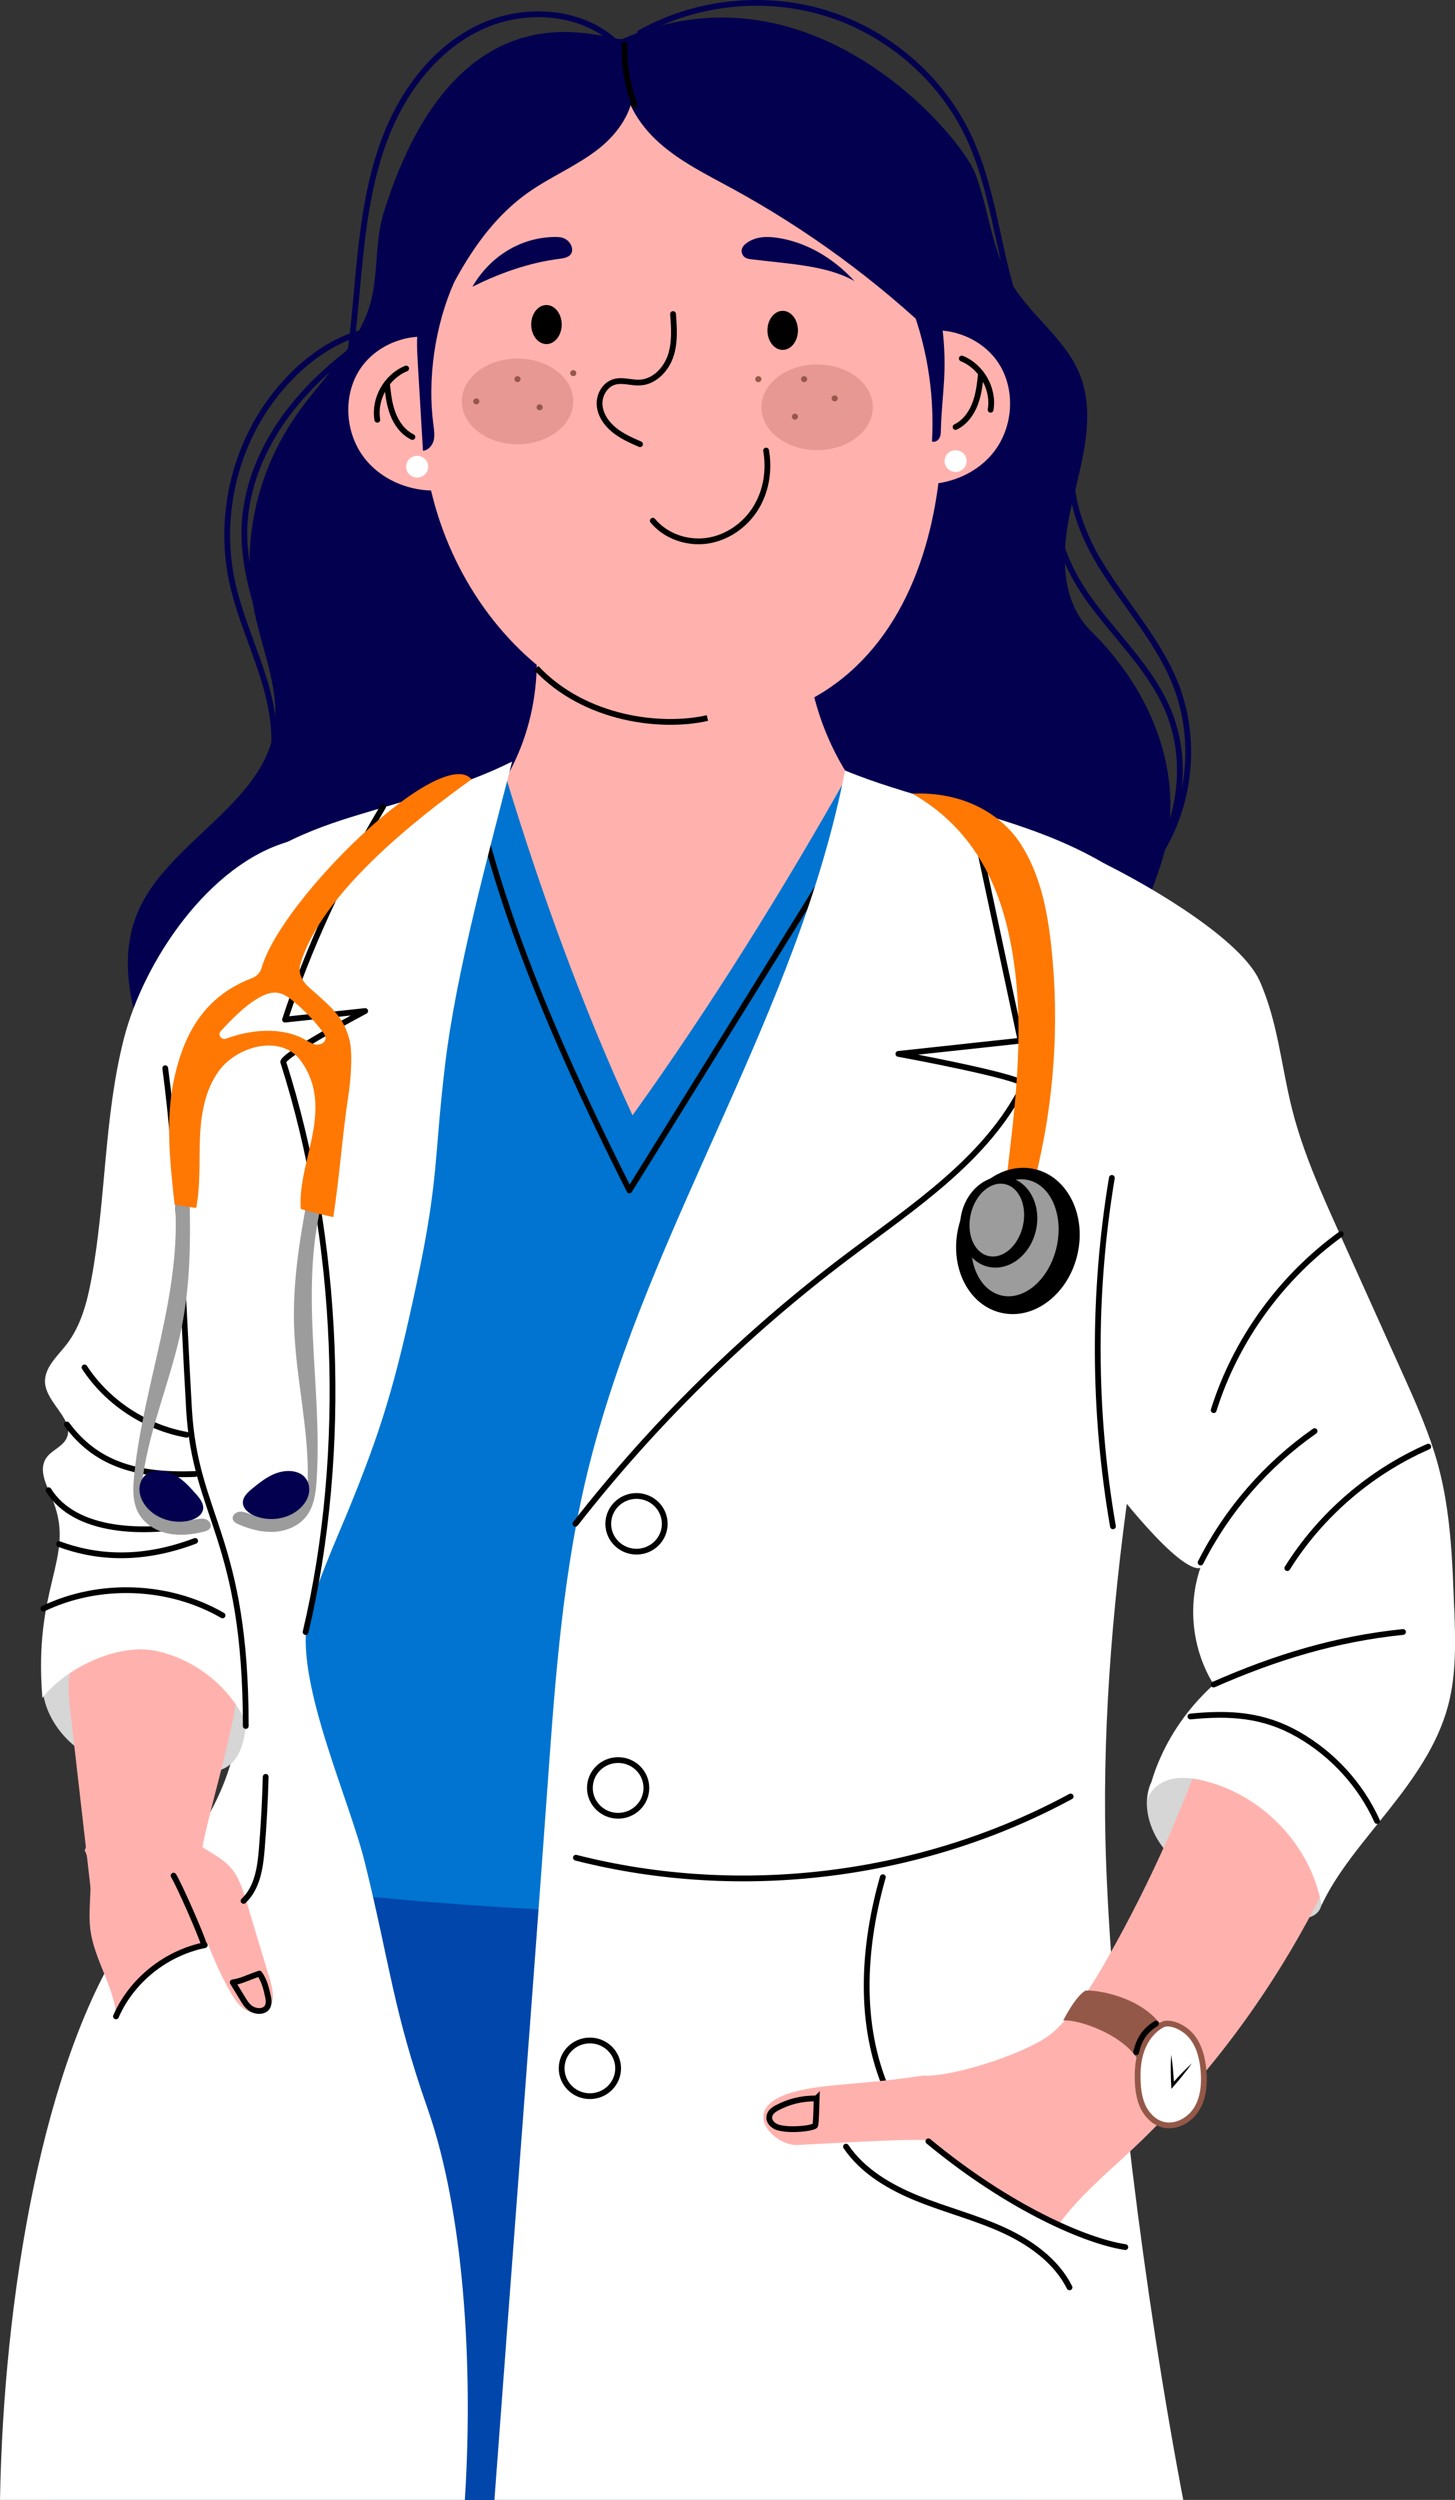 <?xml version="1.0" encoding="UTF-8"?>
<svg id="OBJECTS" xmlns="http://www.w3.org/2000/svg" version="1.1" viewBox="0 0 251.91 432.67">
  <rect x="0" y="0" width="251.91" height="432.67" fill="#333333" stroke="none"/>
  <!-- Generator: Adobe Illustrator 29.8.1, SVG Export Plug-In . SVG Version: 2.1.1 Build 2)  -->
  <g>
    <g>
      <path d="M107.83,6.73c-1.96.86-28.32-11.96-41.4,30.08-1.75,5.61-.72,11.79-2.84,17.33-2.51,6.55-8.09,11.72-12.2,17.59-7.08,10.11-9.74,22.62-7.3,34.34,1.48,7.11,4.76,14.25,3.17,21.34-2.72,12.1-18.18,18.66-23.27,30.14-4.27,9.63-.37,20.44,3.6,30.04,4.01,10.3,4.79,21.59,1.91,32.07,3.01,1.56,6.43,2.49,10.96,3.78,39.64,4.1,79.96-13.23,118.94-5.61,9.72,1.9,19.63,5.34,29.31,3.31,10.77-2.25,18.97-11.89,18.52-21.75-.52-11.35-10.9-21.02-10.95-32.38-.03-6.8,3.68-13.12,5.37-19.76,3.22-12.72-1.64-26.82-12.32-37.58-6.14-5.67-5.55-14.73-3.75-22.44,1.8-7.72,4.38-15.96,1.01-23.25-2.53-5.47-8.03-9.4-11.24-14.58-3.67-5.92-4.08-12.97-6.51-19.38-2.43-6.41-28.32-37.55-61.02-23.29h0Z" fill="#03004f"/>
      <g>
        <path d="M106.4,7.15c-6.12-5.45-15.76-5.96-23.21-2.47-7.45,3.49-12.84,10.38-15.98,17.89-3.14,7.51-4.26,15.68-5.05,23.77-.79,8.09-1.28,16.25-3.27,24.14" fill="none" stroke="#03004f" stroke-linecap="round" stroke-linejoin="round"/>
        <path d="M110.8,5.69c9.7-5.44,21.74-6.69,32.38-3.35,10.64,3.33,19.73,11.19,24.46,21.15,3.43,7.22,4.58,15.25,6.48,23s4.79,15.66,10.77,21.04" fill="none" stroke="#03004f" stroke-linecap="round" stroke-linejoin="round"/>
        <path d="M44.97,138.17c3.37-5.61,2.93-12.7,1.19-18.99s-4.65-12.25-6-18.63c-2.01-9.54-.29-19.79,4.72-28.2,5.01-8.4,13.27-14.87,21.02-15.26-6.11,4.02-11.83,8.74-16.18,14.57s-7.27,12.84-7.41,20.07c-.14,7.43,2.6,14.57,4.82,21.67s3.94,14.77-2.18,24.77h.02Z" fill="none" stroke="#03004f" stroke-linecap="round" stroke-linejoin="round"/>
        <path d="M183.92,82.56c-2.97,7,.24,15.1,4.71,21.29s10.25,11.57,13.36,18.51c4.6,10.29,2.11,23.25-5.99,31.18" fill="none" stroke="#03004f" stroke-linecap="round" stroke-linejoin="round"/>
        <path d="M187.03,74.86c-3.43,7.3-.68,16.01,3.54,22.9,4.21,6.89,9.87,12.99,12.88,20.47,4.11,10.2,2.56,22.42-3.96,31.33" fill="none" stroke="#03004f" stroke-linecap="round" stroke-linejoin="round"/>
      </g>
    </g>
    <path d="M90.66,100.65c4.09,11.93,2.7,25.57-4.34,36.08,1.69,19.73,6.11,39.23,13.07,57.81,1.37,3.64,2.97,7.43,6.12,9.77,4.07,3.02,9.93,2.84,14.52.66,4.59-2.17,8.14-6.01,11.23-10,12.23-15.74,19.27-35.32,19.85-55.13-10.24-11.47-14.13-28.13-10.01-42.85-14.14,6.8-30.67,8.66-50.45,3.66h0Z" fill="#ffb2ad"/>
    <g>
      <path d="M104.06,15.77c-7.08.55-13.55,4.62-18.09,10s-7.32,11.99-9.34,18.69c-4.23,14.05-5.31,29.26-1.23,43.36,4.08,14.09,13.67,26.92,27.01,33.4,13.35,6.48,30.42,5.87,42.32-2.95,13.14-9.73,17.99-27.08,18.39-43.26.4-16.12-3.1-32.96-13.42-45.48-10.32-12.52-27.55-15.16-45.65-13.76h0Z" fill="#ffb2ad"/>
      <g>
        <path d="M157.71,58.01c5.26-2.15,11.89,0,15.05,4.66,3.16,4.66,2.71,11.32-.83,15.72-3.54,4.39-9.83,6.34-15.36,5.01,1.62-7.74,2.45-15.64,1.14-25.39Z" fill="#ffb2ad"/>
        <path d="M163.54,79.8c0-1.04.86-1.88,1.91-1.88s1.91.84,1.91,1.88-.86,1.88-1.91,1.88-1.91-.84-1.91-1.88Z" fill="#fff"/>
        <g>
          <path d="M166.52,62.05c3.42,1.39,5.6,5.27,4.99,8.87" fill="none" stroke="#000" stroke-linecap="round" stroke-linejoin="round"/>
          <path d="M169.84,64.67c-.19,1.77-.38,3.56-1.02,5.22-.63,1.67-1.76,3.22-3.38,4.01" fill="none" stroke="#000" stroke-linecap="round" stroke-linejoin="round"/>
        </g>
      </g>
      <g>
        <path d="M77.47,59.1c-5.26-2.15-11.89,0-15.05,4.66-3.16,4.67-2.71,11.32.83,15.72,3.54,4.39,9.83,6.34,15.36,5.01-1.62-7.74-2.45-15.64-1.14-25.39Z" fill="#ffb2ad"/>
        <g>
          <path d="M70.32,63.78c-3.42,1.39-5.6,5.27-4.99,8.87" fill="none" stroke="#000" stroke-linecap="round" stroke-linejoin="round"/>
          <path d="M67,66.4c.19,1.77.38,3.56,1.02,5.22.63,1.67,1.76,3.22,3.38,4.01" fill="none" stroke="#000" stroke-linecap="round" stroke-linejoin="round"/>
        </g>
        <path d="M70.31,80.77c0-1.04.86-1.88,1.91-1.88s1.91.84,1.91,1.88-.86,1.88-1.91,1.88-1.91-.84-1.91-1.88Z" fill="#fff"/>
      </g>
    </g>
    <g>
      <g>
        <path d="M116.53,54.35c.18,2.45.36,4.97-.44,7.3s-2.81,4.43-5.3,4.56c-1.47.08-2.98-.52-4.4-.12-1.66.47-2.69,2.28-2.58,3.98.11,1.7,1.16,3.23,2.49,4.32s2.93,1.8,4.51,2.49" fill="none" stroke="#000" stroke-linecap="round" stroke-linejoin="round"/>
        <path d="M113.02,90.12c2.21,2.68,5.94,3.97,9.41,3.47s6.59-2.7,8.41-5.64c1.83-2.95,2.39-6.57,1.8-9.97" fill="none" stroke="#000" stroke-linecap="round" stroke-linejoin="round"/>
        <path d="M91.97,56.17c0-1.87,1.18-3.38,2.64-3.38s2.64,1.52,2.64,3.38-1.18,3.38-2.64,3.38-2.64-1.52-2.64-3.38Z"/>
        <path d="M132.87,57.18c0-1.87,1.18-3.38,2.64-3.38s2.64,1.52,2.64,3.38-1.18,3.38-2.64,3.38-2.64-1.52-2.64-3.38Z"/>
      </g>
      <g>
        <path d="M147.92,48.63c-3.75-4.09-8.42-6.72-13.26-7.46-1.87-.29-3.86-.27-5.49.96-.36.27-.73.68-.77,1.23-.03.49.24.95.57,1.18s.71.29,1.09.33c6.38.81,13.09,1.03,17.85,3.77h0Z" fill="#03004f"/>
        <path d="M81.78,49.64c3.12-5.36,8.42-8.56,14.3-8.63.61,0,1.25.02,1.85.38.6.35,1.14,1.11,1.13,1.85-.02,1.12-1.11,1.42-2.02,1.53-5.64.68-10.96,2.71-15.27,4.87h0Z" fill="#03004f"/>
      </g>
      <g>
        <g>
          <ellipse cx="141.47" cy="70.49" rx="9.65" ry="7.42" fill="#de8d87" isolation="isolate" opacity=".69"/>
          <g>
            <path d="M137.1,72.11c0-.29.24-.52.53-.52s.53.23.53.52-.24.52-.53.52-.53-.23-.53-.52Z" fill="#945848"/>
            <path d="M143.98,68.95c0-.29.24-.52.53-.52s.53.23.53.52-.24.52-.53.52-.53-.23-.53-.52Z" fill="#945848"/>
            <path d="M130.76,65.62c0-.29.24-.52.53-.52s.53.23.53.52-.24.52-.53.52-.53-.23-.53-.52Z" fill="#945848"/>
            <path d="M138.69,65.62c0-.29.24-.52.53-.52s.53.23.53.52-.24.52-.53.52-.53-.23-.53-.52Z" fill="#945848"/>
          </g>
        </g>
        <g>
          <ellipse cx="89.6" cy="69.47" rx="9.65" ry="7.42" fill="#de8d87" isolation="isolate" opacity=".69"/>
          <g>
            <path d="M98.72,64.58c0-.29.24-.52.53-.52s.53.23.53.52-.24.52-.53.52-.53-.23-.53-.52Z" fill="#945848"/>
            <path d="M92.9,70.49c0-.29.24-.52.53-.52s.53.23.53.52-.24.52-.53.52-.53-.23-.53-.52Z" fill="#945848"/>
            <path d="M89.07,65.62c0-.29.24-.52.53-.52s.53.23.53.52-.24.52-.53.52-.53-.23-.53-.52Z" fill="#945848"/>
            <path d="M81.93,69.47c0-.29.24-.52.53-.52s.53.23.53.52-.24.52-.53.52-.53-.23-.53-.52Z" fill="#945848"/>
          </g>
        </g>
      </g>
    </g>
    <g>
      <path d="M107.84,12.01c-.17,4.86,2.63,9.44,6.3,12.71s8.15,5.47,12.48,7.83c13.13,7.15,25.27,16.06,35.99,26.39,1.47-7.11,1.22-14.59-.99-21.51-2.22-6.92-6.44-13.24-12.19-17.78-5.88-4.63-13.14-7.27-20.46-9-6.91-1.63-14.75-2.35-21.13,1.35h0Z" fill="#03004f"/>
      <path d="M109.48,13.46c.96,4.66-2.05,9.32-5.83,12.29-3.78,2.97-8.34,4.83-12.26,7.61-8.85,6.28-13.61,16.58-18,26.41-.95-8.34-1.51-16.86.38-25.04s6.54-16.07,13.93-20.25c5.71-3.22,12.59-3.99,19.13-3.29,1,.11,2.05.27,2.81.92.76.65,1.04,1.94-.17,1.34h.01Z" fill="#03004f"/>
      <path d="M163.09,56.17c1.04,8.26-.04,11.96-.19,18.23,0,.5-.03,1.02-.28,1.45s-.79.75-1.26.56c.48-8.61-1-17.32-4.32-25.3,1.76,1.16,4.4,2.88,6.05,5.06Z" fill="#03004f"/>
      <path d="M78.61,48.88c-3.29,7.47-4.64,16.6-3.57,24.68.12.9.26,1.82.04,2.69-.23.87-.94,1.7-1.85,1.76-.29-4.96-.59-9.92-.88-14.88-.17-2.81-.33-5.67.38-8.4.71-2.73,2.61-6.12,5.88-5.85Z" fill="#03004f"/>
      <path d="M108.12,7.71c-.09,3.57.51,7.15,1.75,10.51" fill="none" stroke="#000" stroke-linecap="round" stroke-linejoin="round"/>
    </g>
    <path d="M92.85,115.62c8.42,8.96,21.76,10.46,29.63,8.65" fill="none" stroke="#000" stroke-miterlimit="10"/>
  </g>
  <g>
    <g>
      <path d="M87.63,134.64c5.98,19.66,13.24,39.69,21.88,58.4,13.48-18.77,26.34-39.48,37.27-58.93,6.1,2.72,22.62,11.79,25.6,17.69,2.89,5.72,10.37,22.15,9.99,28.53-3.67,62.4-1.72,115.39-5,171.17-17.49-.22-54.78-4.75-72.24-4.4-12.34.24-23.61,3.62-35.57,5.83-7.45,1.38-14.17-.34-20.65-2.93-1.84-26.17-3.69-52.41-2.46-78.62,1.75-37.36,9.7-74.14,17.62-110.72,1.24-5.71,2.56-11.6,6.06-16.3,4.26-5.71,10.19-7.26,17.5-9.7v-.02Z" fill="#0074d0"/>
      <g>
        <polygon points="129.53 207.9 128.14 217.05 165.57 219.17 166.38 211.22 129.53 207.9" fill="none" stroke="#000" stroke-miterlimit="10"/>
        <path d="M128.14,217.36c-.57,2.73-.84,8.82-.07,13.3.77,4.49,2.87,8.94,6.6,11.62,3.87,2.79,30.9,14.45,30.9-22.42" fill="none" stroke="#000" stroke-miterlimit="10"/>
      </g>
      <path d="M81.98,136.15c4.96,23.57,16.11,48.32,26.99,69.88l42.98-69.19" fill="none" stroke="#000" stroke-linecap="round" stroke-linejoin="round"/>
    </g>
    <path d="M176.42,432.67c-1.86-34.17-4.49-68.33-9.12-102.47h0c-41.34,2.54-83.39,1.03-126.27-4.54-10.35,13.15-14.9,27.59-18.79,41.9-5.86,21.6-10.41,43.32-13.68,65.11h167.85Z" fill="#0046ab"/>
    <g>
      <g>
        <path d="M204.86,432.67c-6.86-35.95-12.19-79.62-13.34-109.84-1.67-43.96,7.15-87.56,15.47-130.78,1.55-8.06,3.07-16.51.54-24.33-3.65-11.3-14.87-18.52-26.04-22.96-11.17-4.44-24.87-7.11-35.18-11.41-8.18,42.04-33.67,78.38-44.21,119.9-4.59,18.09-5.94,36.79-7.27,55.39-2.52,35.19-6.19,83.01-9.23,124.03h119.26Z" fill="#fff"/>
        <g>
          <path d="M168.16,140.17c2.85,13.31,5.69,26.62,8.54,39.94l-21.16,2.29s21.02,3.85,21.74,5.29c-6.32,12.85-19.1,21.13-30.61,29.81-17.65,13.3-33.51,28.89-47.05,46.23" fill="none" stroke="#000" stroke-linecap="round" stroke-linejoin="round"/>
          <path d="M102.13,309.44c0-2.66,2.19-4.82,4.89-4.82s4.89,2.16,4.89,4.82-2.19,4.82-4.89,4.82-4.89-2.16-4.89-4.82Z" fill="none" stroke="#000" stroke-linecap="round" stroke-linejoin="round"/>
          <path d="M105.31,263.73c0-2.66,2.19-4.82,4.89-4.82s4.89,2.16,4.89,4.82-2.19,4.82-4.89,4.82-4.89-2.16-4.89-4.82Z" fill="none" stroke="#000" stroke-linecap="round" stroke-linejoin="round"/>
          <path d="M97.24,357.97c0-2.66,2.19-4.82,4.89-4.82s4.89,2.16,4.89,4.82-2.19,4.82-4.89,4.82-4.89-2.16-4.89-4.82Z" fill="none" stroke="#000" stroke-linecap="round" stroke-linejoin="round"/>
        </g>
        <g>
          <path d="M146.47,371.52c2.9,4.28,7.62,7.04,12.45,8.99,4.83,1.95,9.93,3.25,14.68,5.4,4.74,2.16,9.25,5.35,11.57,9.97" fill="none" stroke="#000" stroke-linecap="round" stroke-linejoin="round"/>
          <path d="M152.85,324.89c-3.17,11.07-4.38,24.33.33,35.96" fill="none" stroke="#000" stroke-linecap="round" stroke-linejoin="round"/>
          <path d="M99.71,321.52c28.54,7.26,59.84,3.38,85.66-10.6" fill="none" stroke="#000" stroke-linecap="round" stroke-linejoin="round"/>
        </g>
      </g>
      <path d="M199.19,308.69c-1.32,3.25-.46,7.06,1.44,10.02,1.91,2.96,4.74,5.21,7.61,7.28,3.96,2.85,8.33,5.55,13.22,5.97,2.96.26,6.59.61,7.33-2.23.41-1.59-.27-4.69-.94-6.18-2.42-5.38-5.82-10.56-10.82-13.79s-11.85-4.14-17.84-1.08h0Z" fill="#d6d6d6"/>
      <g>
        <path d="M210.3,297.08c-4.77,14.47-10.98,28.48-18.51,41.76-2.61,4.6-5.44,9.18-9.35,12.78s-17.82,7.97-22.63,7.61c-11.6,1.73-16.92,1.31-22.52,2.87-9.75,2.71-3.33,9.33.76,9.14,4.34-.2,23.69-1.39,22.68-.64,9.37,7.98,14.32,8.84,22.33,14.7,3.64-5.07,8.53-9.12,13.09-13.41,14.88-13.99,26.75-31.07,35.09-49.1-2.04-4.65-4.86-9.07-8.83-12.29s-9.21-5.13-12.1-13.43h0Z" fill="#ffb2ad"/>
        <g>
          <path d="M201.13,350.64c-3.37-4.84-10.64-6.24-13.18-6.13-1.42.79-3.11,3.66-3.87,5.2,2.27-.33,10.85,2.37,13.37,7.5.2-2.35,1.8-4.54,3.68-6.57Z" fill="#945848"/>
          <g>
            <path d="M201.2,350.44c-1.67.9-2.87,2.52-3.52,4.28-.65,1.77-.78,3.68-.7,5.55.07,1.54.29,3.1.98,4.49.69,1.38,1.9,2.58,3.41,2.96,2.23.56,4.64-.79,5.82-2.73s1.37-4.33,1.18-6.6c-.18-2.14-.71-4.34-2.1-6s-3.83-2.62-5.07-1.96h0Z" fill="#fff" stroke="#945848" stroke-miterlimit="10"/>
            <path d="M202.77,355.62c.28,1.75.41,3.5.5,5.27l-.44-.15c1.12-1.26,2.27-2.5,3.52-3.64-1.08,1.57-2.31,3.01-3.55,4.44-.1-1.97-.16-3.94-.03-5.92h0Z"/>
          </g>
          <path d="M200.14,350.23c-1.98,1.23-2.91,2.71-3.44,4.96" fill="none" stroke="#000" stroke-linecap="round" stroke-linejoin="round"/>
        </g>
        <path d="M141.39,363.17c-.06,1.75-.1,4.42-.25,4.69-.28.51-4.58.98-6.56.3-.72-.25-1.46-.92-1.39-1.77.06-.77.73-1.26,1.34-1.58,2.01-1.07,4.21-1.66,6.85-1.63h0Z" fill="none" stroke="#000" stroke-miterlimit="10"/>
      </g>
      <g>
        <path d="M251.76,278.26c-.3-8.27-.6-16.62-2.76-24.62-1.52-5.62-3.92-10.96-6.32-16.28-3.58-7.95-7.17-15.91-10.75-23.86-3.16-7.01-6.34-14.07-8.22-21.51-1.88-7.43-2.49-15.25-5.64-22.25-3.16-7-18.17-15.98-27.01-20.36,0,0-22.79,68.7-.6,104.72,2.05,3.32,13.77,18.17,17.36,17.27-2.26,6.63-1.39,14.22,2.31,20.18-10.64,9.65-11.66,20.91-11.66,20.91.08-2.03,1.8-3.74,3.77-4.38s4.11-.39,6.12.1c10.27,2.47,18.66,11.31,20.44,21.57,5.27-11.34,18.32-20.92,21.93-34.62,1.44-5.47,1.25-11.22,1.05-16.87h-.02Z" fill="#fff"/>
        <g>
          <path d="M207.87,270.43c4.54-9.02,11.39-16.91,19.73-22.74" fill="none" stroke="#000" stroke-linecap="round" stroke-linejoin="round"/>
          <path d="M210.12,291.55c10.68-4.7,21.16-7.91,32.79-9.1" fill="none" stroke="#000" stroke-linecap="round" stroke-linejoin="round"/>
          <path d="M113.99,209.07" fill="none" stroke="#000" stroke-linecap="round" stroke-linejoin="round"/>
          <path d="M232.13,213.6c-10.37,7.51-18.2,18.35-22,30.46" fill="none" stroke="#000" stroke-linecap="round" stroke-linejoin="round"/>
          <path d="M247.28,250.37c-10.03,4.4-18.65,11.83-24.4,21.03" fill="none" stroke="#000" stroke-linecap="round" stroke-linejoin="round"/>
          <path d="M238.41,315.16c-2.81-6.23-7.66-11.55-13.65-14.97-5.99-3.42-11.77-3.8-18.66-3.11" fill="none" stroke="#000" stroke-linecap="round" stroke-linejoin="round"/>
        </g>
        <path d="M192.5,203.86c-3.32,19.93-3.26,40.4.19,60.31" fill="none" stroke="#000" stroke-linecap="round" stroke-linejoin="round"/>
        <path d="M160.74,370.6c13.93,11.53,27.33,17.31,34.09,18.31" fill="none" stroke="#000" stroke-linecap="round" stroke-linejoin="round"/>
      </g>
    </g>
    <g>
      <path d="M22.18,334.59C7.32,356.74.61,397.83,0,432.67h80.48c1.51-23.59-.24-50.02-6.43-67.67-6.01-17.14-6.55-25.14-10.91-42.76-2.66-10.76-11.68-30.33-10.01-41.28.74-4.79,5.19-14.73,7.04-19.23,5.78-14.08,8.22-21.97,12.02-39.87,3.84-18.08,2.93-21.41,4.88-37.66s7.55-36.51,11.59-52.38h-.02c-8.88,4.44-18.59,6.72-27.71,9.55-9.11,2.82-18.65,6.9-23.49,15.02-3.55,5.96-4,13.17-4.35,20.08-1.65,32.19-3.26,64.86,4.07,96.27,2.18,9.35,5.17,18.87,3.69,28.35-1.98,12.71-11.48,22.77-18.68,33.5Z" fill="#fff"/>
      <path d="M66.32,139.63c-7.15,11.93-12.98,24.62-16.97,36.84,4.63-.5,9.25-.99,13.88-1.49,0,0-13.83,7.3-14.2,8.8,9.79,30.61,11.28,67.42,3.88,98.68" fill="none" stroke="#000" stroke-linecap="round" stroke-linejoin="round"/>
      <g>
        <g>
          <path d="M7.69,288.83c-1.38,5.19,1.59,10.79,6,13.95s9.96,4.31,15.38,4.89c3.35.36,6.08-.26,9.24-1.4s4.07-4.86,4.3-8.17c.25-3.62-4.19-7.19-7.16-9.34-9.09-6.6-17.76-5.32-27.76.08h0Z" fill="#d6d6d6"/>
          <g>
            <g>
              <path d="M41.14,292.71c-1.6,12.06-6.73,24.62-7.57,37.04-5.87.26-11.69,1.5-17.13,3.67-1.4-12.26-2.8-24.52-4.21-36.78-.26-2.3-.52-4.62-.17-6.91.36-2.28,1.41-4.56,3.31-5.91,2.75-1.95,6.54-1.58,9.79-.63,5.95,1.73,8.88,3.8,15.97,9.52h0Z" fill="#ffb2ad"/>
              <path d="M31.81,315.72c.45,1.78,1.94,3.1,3.48,4.12s3.24,1.87,4.49,3.22c1.56,1.68,2.26,3.94,2.92,6.13,1.36,4.51,2.72,9.03,4.07,13.54.51,1.7.92,3.83-.41,5.03-1.01.91-2.67.81-3.83.1-1.17-.71-1.95-1.89-2.63-3.07-2.41-4.16-4.07-8.7-5.72-13.21-1.72-4.7-3.45-9.76-2.37-15.87h0Z" fill="#ffb2ad"/>
              <path d="M14.66,320.23c1.97,4.19.4,9.13.98,13.71.67,5.28,4.18,9.95,4.53,15.26,2.44-6.75,8.92-11.91,16.13-12.85-1.53-7.6-3.05-15.2-4.58-22.8-.09-.46-.21-.96-.61-1.22-.2-.14-.46-.18-.7-.22-6.47-1.05-13.43,2.23-15.75,8.13h0Z" fill="#ffb2ad"/>
              <path d="M44.9,341.57c.89,1.19,1.24,2.77,1.53,4.13.16.76.15,1.67-.62,2.12-.68.4-1.69.24-2.34-.18-.66-.42-1.04-1.05-1.41-1.65-.59-.97-1.18-1.93-1.77-2.9,1.31-.14,2.81-.9,4.62-1.52h0Z" fill="none" stroke="#000" stroke-linecap="round" stroke-linejoin="round"/>
            </g>
            <path d="M35.31,336.51c-.72-2.21-4.22-10.17-5.26-11.89" fill="none" stroke="#000" stroke-linecap="round" stroke-linejoin="round"/>
          </g>
          <path d="M49.89,145.68c-13.65,3.92-24.97,20.52-28.44,34.08-3.47,13.57-3.07,27.81-5.62,41.58-.75,4.03-1.81,8.15-4.35,11.4-1.6,2.05-3.88,4.04-3.68,6.62.28,3.59,5.35,6.5,3.66,9.69-.75,1.41-2.57,1.97-3.46,3.3-1.52,2.27.34,5.14,1.29,7.69,3.66,9.77-3.55,14.36-1.95,33.82,3.95-5.12,13.06-9.58,19.78-8.11,6.72,1.47,12.62,6.18,15.48,12.34-2.6-32.63,2.61-65.75,0-98.38-1.24-15.54,2.62-32.81,7.27-54.03h.01Z" fill="#fff"/>
        </g>
        <g>
          <path d="M11.58,246.54c4.92,6.64,11.73,8.97,22.21,8.57" fill="none" stroke="#000" stroke-linecap="round" stroke-linejoin="round"/>
          <path d="M8.41,257.91c4.61,7.43,16.74,7.63,25.39,5.82" fill="none" stroke="#000" stroke-linecap="round" stroke-linejoin="round"/>
          <path d="M10.23,267.24c6.2,2.3,14.03,3.06,23.56-.55" fill="none" stroke="#000" stroke-linecap="round" stroke-linejoin="round"/>
          <path d="M38.53,279.58c-9.3-5.37-21.34-5.82-31.03-1.17" fill="none" stroke="#000" stroke-linecap="round" stroke-linejoin="round"/>
          <path d="M14.63,236.66c3.95,6.04,10.5,10.37,17.68,11.66" fill="none" stroke="#000" stroke-linecap="round" stroke-linejoin="round"/>
        </g>
        <path d="M28.61,184.88c2.46,18.55,3.03,40.4,4.12,59.08s9.82,22.12,9.82,54.76" fill="none" stroke="#000" stroke-linecap="round" stroke-linejoin="round"/>
      </g>
      <g>
        <path d="M20.08,348.98c2.71-6.22,8.64-10.97,15.37-12.33" fill="none" stroke="#000" stroke-linecap="round" stroke-linejoin="round"/>
        <path d="M42.17,328.99c2.43-2.28,2.91-5.87,3.17-9.17.33-4.09.55-8.2.66-12.3" fill="none" stroke="#000" stroke-linecap="round" stroke-linejoin="round"/>
      </g>
    </g>
  </g>
  <g>
    <g>
      <path d="M32.84,207.9c.16,7.25.06,14.55-1.35,21.66-1.75,8.81-5.5,17.19-6.76,26.08-.19,1.34-.32,2.74.16,4.01.59,1.58,2.08,2.73,3.71,3.23s3.4.43,5.08.12c.63-.12,1.29-.26,1.9-.07s1.11.89.84,1.46c-.2.42-.71.59-1.17.71-2.03.51-4.17.74-6.22.29-2.05-.44-3.99-1.63-5.01-3.43-1.12-1.97-1.02-4.37-.79-6.61,1.63-16.03,8.36-31.62,7.03-47.68.71.13,1.43.26,2.6.23h-.02Z" fill="#9c9c9c"/>
      <path d="M26.42,254.64c1.45-.36,3.02.09,4.27.9,1.26.8,2.26,1.93,3.25,3.04.68.77,1.4,1.69,1.21,2.68-.2,1.04-1.31,1.66-2.35,1.91-2.15.51-4.52.03-6.29-1.27-1.23-.91-2.19-2.25-2.35-3.76s.64-3.09,2.26-3.5h0Z" fill="#03004f"/>
    </g>
    <g>
      <path d="M53.15,207.79c-1.35,7.13-2.46,14.34-2.24,21.59.27,8.98,2.58,17.84,2.37,26.82-.03,1.35-.14,2.76-.82,3.93-.85,1.46-2.5,2.36-4.19,2.59s-3.42-.12-5.03-.7c-.6-.22-1.23-.47-1.87-.37s-1.24.7-1.06,1.31c.13.45.6.7,1.04.88,1.92.83,4,1.39,6.09,1.28,2.09-.11,4.2-.97,5.51-2.58,1.43-1.76,1.73-4.15,1.87-6.4,1.04-16.08-3.03-32.54.94-48.17-.73.02-1.45.03-2.6-.19h-.01Z" fill="#9c9c9c"/>
      <path d="M51.76,254.94c-1.37-.59-2.99-.39-4.36.2s-2.55,1.54-3.71,2.48c-.79.65-1.66,1.44-1.64,2.45.02,1.06,1.02,1.85,2.01,2.26,2.04.85,4.45.75,6.41-.25,1.36-.7,2.54-1.87,2.94-3.33.4-1.46-.12-3.15-1.65-3.81h0Z" fill="#03004f"/>
    </g>
    <path d="M53.57,170.95c-1.22-1.06-2.02-2.53-1.57-4.07,3.58-12.24,20.2-25.27,29.65-32-5.29-6.13-32.89,20.57-36.35,32.61-.24.84-.88,1.51-1.71,1.82-8.24,3.13-11.59,9.6-13.26,16.57-1.76,7.34-.94,15.01-.11,22.5-.64.11,3.75.68,3.75.68.76-3.99.48-8.1.65-12.15s.87-8.27,3.28-11.57c2.69-3.67,8.67-5.83,12.6-3.28.73.47,1.32,1.14,1.81,1.86,3.37,4.94,2.37,10.24,1.19,15.29-.77,3.28-1.63,6.59-1.44,9.95-.08.25,5.65,1.49,5.65,1.49,1.16-7.72,1.52-13.88,2.68-21.59.34-2.3.69-6.75.14-9.01-.95-3.9-3.04-5.67-6.96-9.09h0ZM54.8,180.8c-.68-.07-1.27-.46-1.86-.8-4.04-2.33-9.43-1.86-13.79-.24-.82.3-1.51-.66-.93-1.3,1.88-2.04,4.11-4.29,6.2-5.54,1.08-.65,2.3-1.26,3.55-1.11,1.08.13,2.01.8,2.84,1.49,1.86,1.54,3.55,3.3,5.01,5.21.29.38.59.82.53,1.3-.09.67-.87,1.05-1.55.99h0Z" fill="#fe7803"/>
    <g>
      <path d="M174.37,203.07c1.39-11.57,2.79-23.26,1.39-34.83-1.39-11.57-5.32-23.74-17.8-30.88,8.72-.4,15.39,3.49,18.76,8.71s4.61,11.48,5.28,17.62c1.47,13.46.52,27.18-2.79,40.32-1.21-.14-2.42-.29-4.84-.94Z" fill="#fe7803"/>
      <g>
        <path d="M165.91,212.52c1.55-6.88,7.43-11.45,13.13-10.2,5.7,1.24,9.07,7.83,7.52,14.71s-7.43,11.45-13.13,10.2c-5.7-1.24-9.07-7.83-7.52-14.71Z"/>
        <path d="M168.48,212.65c1.24-5.52,5.49-9.3,9.48-8.43,3.99.87,6.22,6.06,4.98,11.58s-5.49,9.3-9.48,8.43c-3.99-.87-6.22-6.06-4.98-11.58h0Z" fill="#9c9c9c"/>
        <path d="M166.45,210.1c.96-4.28,4.63-7.12,8.2-6.34,3.56.78,5.67,4.88,4.71,9.16-.96,4.28-4.63,7.12-8.2,6.34-3.56-.78-5.67-4.88-4.71-9.16Z"/>
        <path d="M168.06,210.18c.77-3.44,3.42-5.79,5.92-5.24,2.5.54,3.89,3.77,3.12,7.21s-3.42,5.79-5.92,5.24c-2.5-.54-3.89-3.77-3.12-7.21Z" fill="#9c9c9c"/>
      </g>
    </g>
  </g>
</svg>